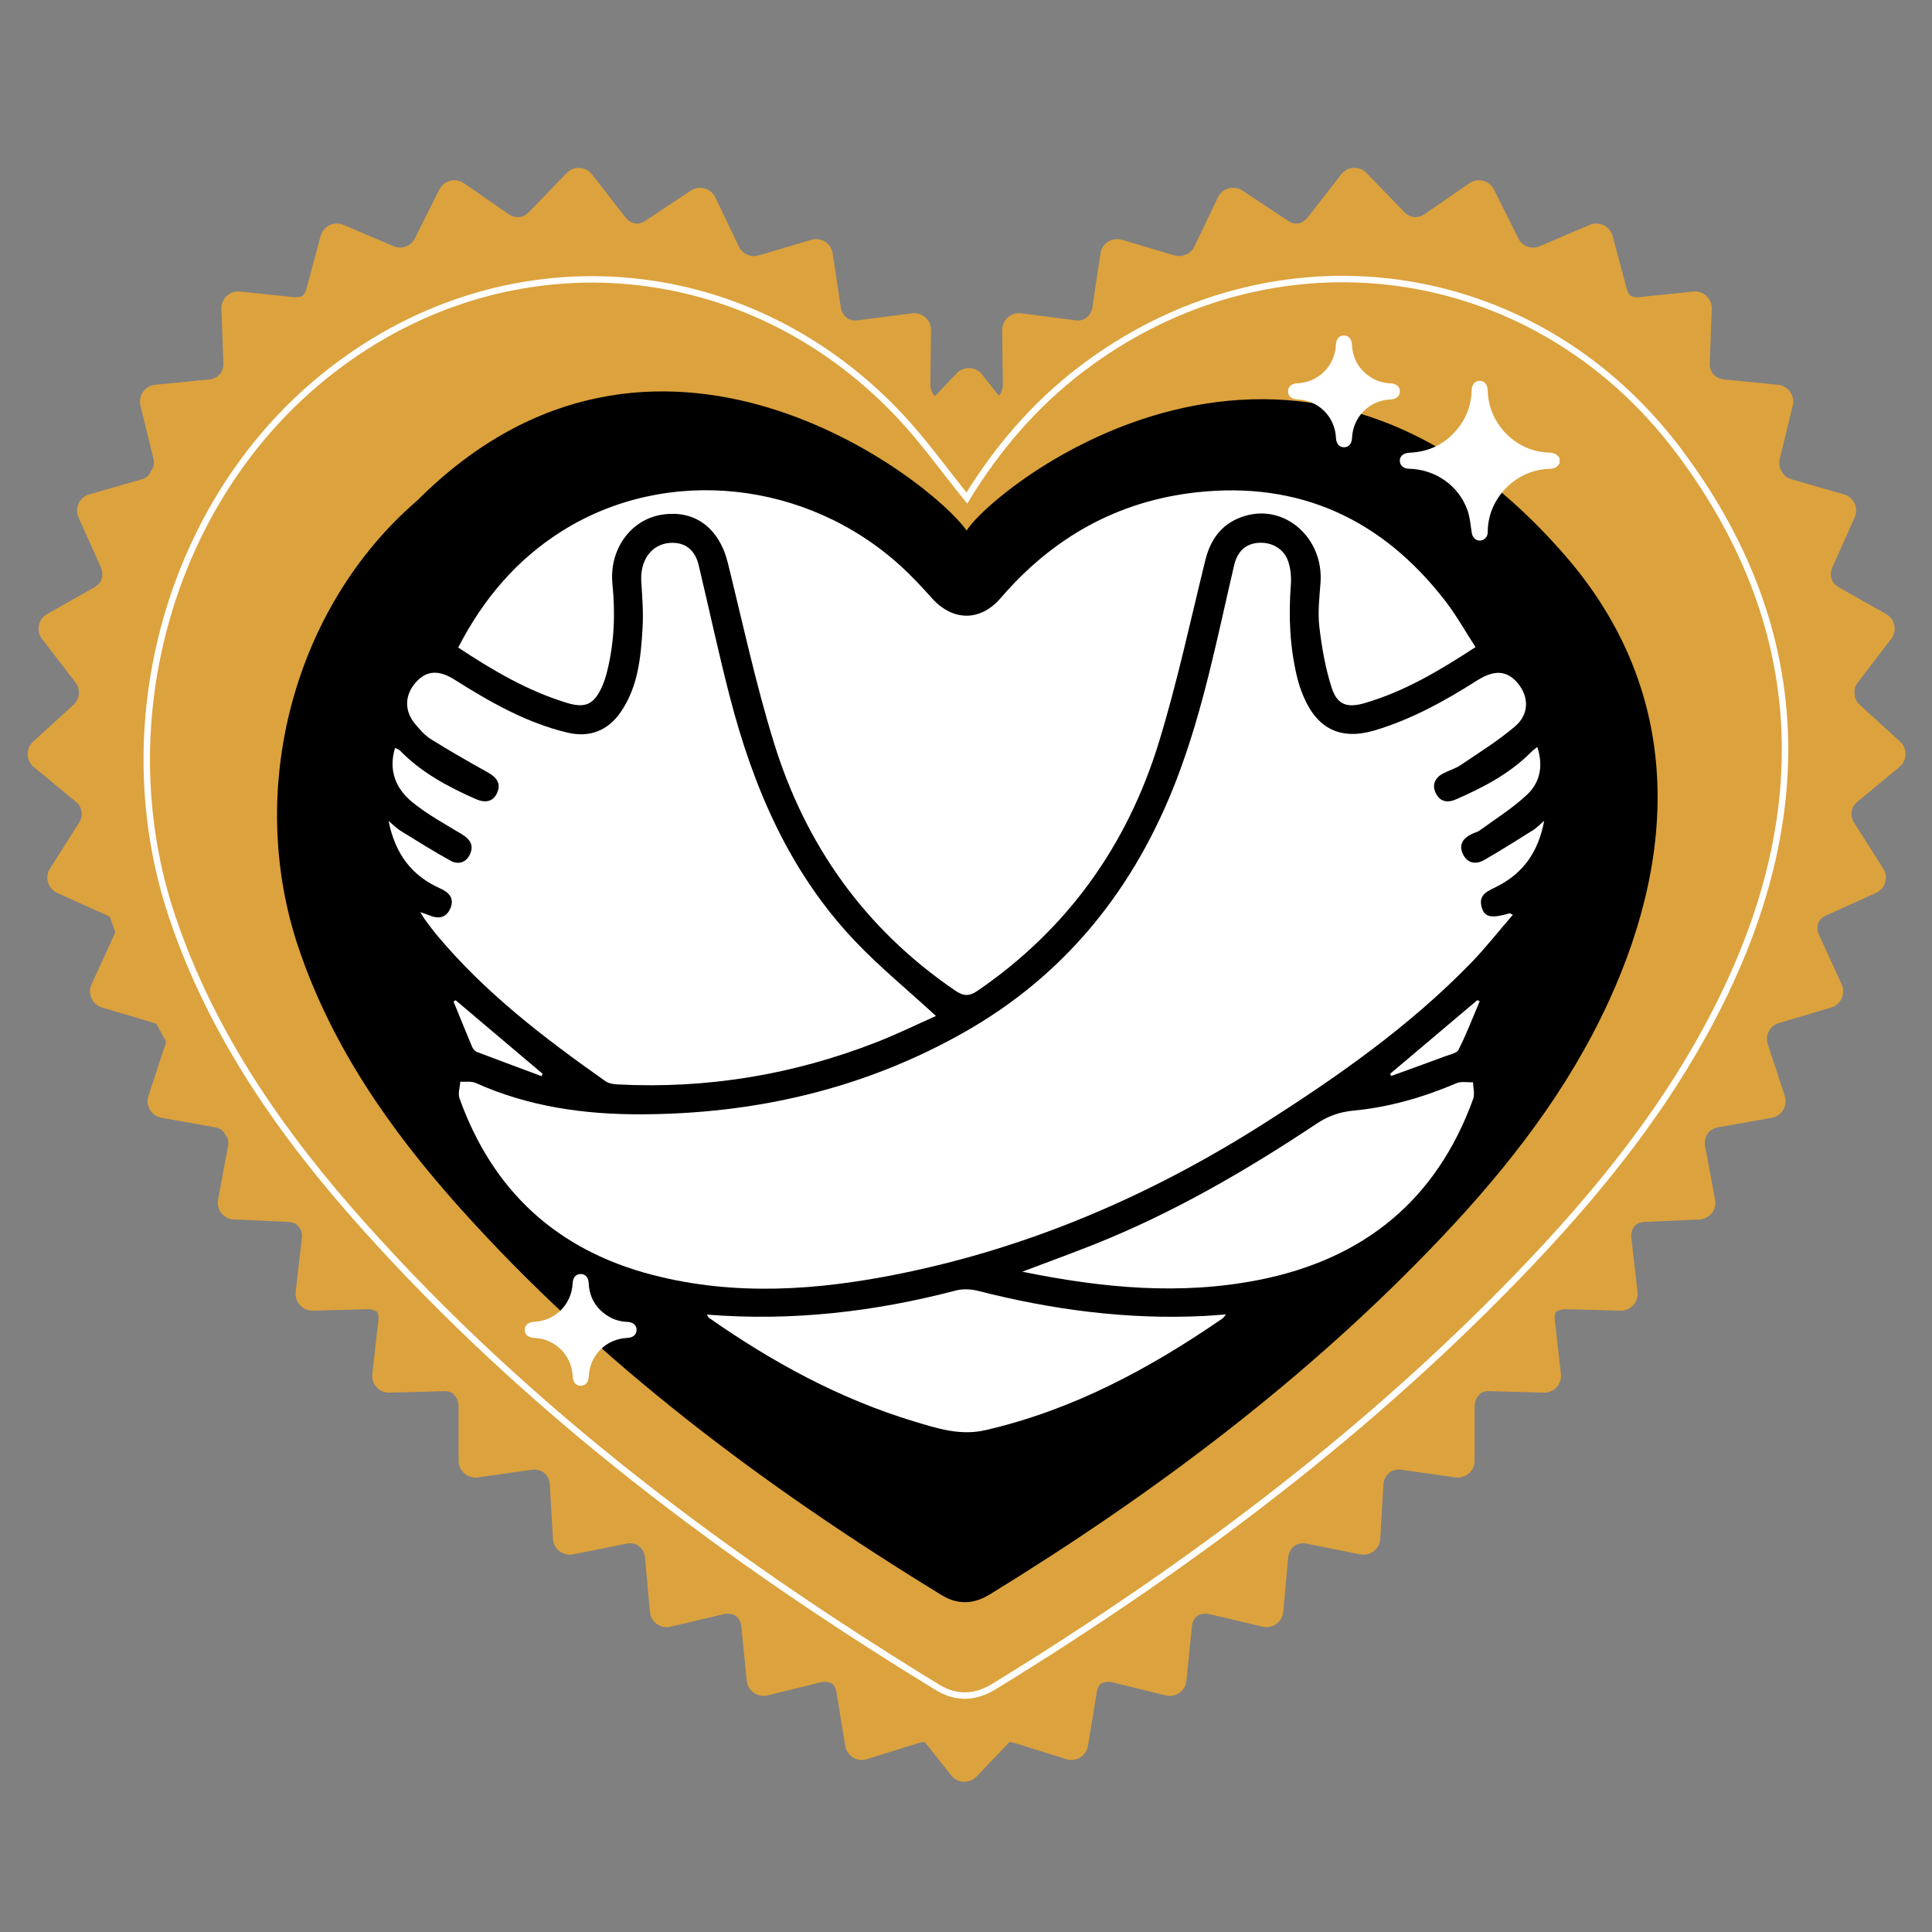 <?xml version="1.0" encoding="utf-8"?>
<!-- Generator: Adobe Illustrator 26.5.0, SVG Export Plug-In . SVG Version: 6.00 Build 0)  -->
<svg version="1.1" id="Layer_1" xmlns="http://www.w3.org/2000/svg" xmlns:xlink="http://www.w3.org/1999/xlink" x="0px" y="0px"
	 viewBox="0 0 300 300" style="enable-background:new 0 0 300 300;" xml:space="preserve">
<rect x="0" y="0" width="300" height="300" fill="#808080" stroke="none"/>
<style type="text/css">
	.st0{fill:#DCA23D;}
	.st1{fill:#FFFFFF;}
	.st2{fill:none;stroke:#FFFFFF;stroke-miterlimit:10;}
</style>
<g>
	<path class="st0" d="M150.14,71.19c5.13-8.35,11.38-15.65,19.13-21.57c32.09-24.5,75.83-18.9,100.31,13.63
		c20.83,27.66,23.1,57.75,8.68,89.11c-8.16,17.74-20.01,32.95-33.35,47.02c-26.61,28.07-57.28,51.06-90.15,71.24
		c-3.21,1.97-6.36,2.12-9.61,0.14c-35.42-21.68-68.48-46.34-96.3-77.45c-13.71-15.34-25.4-32.02-32.06-51.75
		c-10.67-31.62-0.97-68.08,23.71-89.31c29.53-25.4,71.37-23.36,98.2,4.94C142.77,61.46,146.21,66.34,150.14,71.19z"/>
</g>
<g>
	<path d="M150.1,82.39c3.99-6.5,50.76-44.67,92.92,3.86c17.67,20.34,17.97,44.93,6.75,69.32c-6.35,13.8-15.57,25.64-25.94,36.58
		c-20.7,21.84-44.56,39.72-70.13,55.43c-2.5,1.53-4.95,1.65-7.48,0.11c-27.56-16.87-53.28-36.05-74.92-60.25
		c-10.67-11.93-19.76-24.91-24.94-40.26c-8.3-24.6-0.76-52.96,18.45-69.48C101.7,40.8,144.68,74.59,150.1,82.39z"/>
</g>
<g>
	<path d="M231.33,164.27c2.54,2.13,2.86,4.8,1.68,7.99c-5.49,14.89-15.66,24.8-30.87,29.49c-0.92,0.28-1.8,0.86-2.57,1.46
		c-10.94,8.54-22.67,15.71-35.79,20.41c-3.1,1.11-6.32,1.94-9.5,2.8c-4.62,1.26-9.04,0.01-13.42-1.31
		c-14.66-4.44-27.58-12.12-39.66-21.36c-1.35-1.03-2.95-1.85-4.56-2.4c-15.02-5.11-24.83-15.33-29.89-30.25
		c-0.9-2.64-0.3-4.38,1.99-6.83c-1.92-5.93-3.8-11.73-5.7-17.53c-0.15-0.46-0.46-0.88-0.75-1.29c-2.55-3.68-4.58-7.55-5.05-12.13
		c-0.23-2.21-1.31-4.37-1.31-6.56c-0.01-3.71,0.15-7.5,0.96-11.1c0.68-3.02,1.83-5.93,2.35-9.06c0.48-2.9,2.57-5.04,5.39-6
		c1.48-0.51,2.16-1.43,2.81-2.67C73.73,86.05,82.87,77.2,95.98,73.6c19.95-5.48,36.89,0.34,51.04,15.06
		c0.26,0.27,0.5,0.56,0.74,0.84c1.84,2.08,2.78,2.07,4.65-0.06c8.72-9.95,19.58-16.04,32.75-17.46
		c19.74-2.13,34.66,5.94,45.42,22.29c0.38,0.57,0.77,1.15,1.04,1.77c1.04,2.38,2.53,4.06,5.07,5.22c3.31,1.52,4.63,4.7,4.7,8.36
		c0.02,0.82,0.19,1.72,0.56,2.43c1.25,2.39,1.85,4.87,1.61,7.57c-0.06,0.72,0.19,1.46,0.21,2.2c0.07,2.6,0.53,5.28,0.05,7.78
		c-1.1,5.81-2.43,11.61-6.35,16.38c-0.44,0.54-0.54,1.38-0.77,2.08C234.93,153.41,233.17,158.73,231.33,164.27z M238.71,115.99
		c-0.4,0.32-0.66,0.49-0.87,0.7c-3.35,3.41-7.48,5.57-11.8,7.45c-1.3,0.56-2.42,0.32-3.06-0.89c-0.68-1.3-0.24-2.44,1.09-3.14
		c0.88-0.46,1.88-0.73,2.7-1.29c2.88-1.95,5.85-3.79,8.48-6.03c2.21-1.89,2.16-4.62,0.42-6.7c-1.68-2.01-3.64-2.12-6.31-0.43
		c-5.02,3.18-10.2,6.06-15.93,7.76c-5.23,1.55-8.87-0.21-11.01-5.23c-0.41-0.97-0.76-1.98-1.01-3.01
		c-1.14-4.72-1.35-9.49-0.98-14.33c0.09-1.21-0.02-2.52-0.4-3.66c-0.68-2.02-2.62-3.08-4.74-2.89c-1.87,0.16-3.16,1.33-3.66,3.45
		c-2.61,11.17-4.78,22.45-8.91,33.21c-6.5,16.92-17.19,30.36-33.03,39.34c-15.55,8.81-32.45,12.69-50.25,12.73
		c-8.8,0.02-17.42-1.2-25.56-4.86c-0.7-0.31-1.61-0.14-2.42-0.2c-0.05,0.86-0.39,1.82-0.12,2.57c5.16,14.42,15.18,23.61,30.02,27.44
		c12.81,3.3,25.65,2.38,38.43-0.21c20.29-4.12,38.97-12.2,56.41-23.28c11.51-7.32,22.64-15.13,32.2-24.96
		c2.28-2.34,4.3-4.93,6.51-7.49c-0.39-0.18-0.46-0.24-0.51-0.22c-2.74,0.8-3.85,0.63-4.3-0.82c-0.69-2.21,1.08-2.68,2.53-3.44
		c3.91-2.05,6.24-5.27,7.14-10.11c-0.81,0.7-1.18,1.12-1.65,1.41c-2.53,1.58-5.05,3.18-7.64,4.67c-1.31,0.76-2.63,0.57-3.33-0.91
		c-0.7-1.49,0.05-2.5,1.43-3.14c0.4-0.18,0.85-0.28,1.19-0.54c2.5-1.83,5.17-3.48,7.4-5.6C239.11,121.5,239.69,118.94,238.71,115.99
		z M71.15,100.55c5.37,3.56,10.78,6.73,16.86,8.57c2.93,0.89,4.25,0.21,5.49-2.56c0.3-0.68,0.54-1.4,0.72-2.12
		c1.16-4.53,1.35-9.12,0.88-13.76c-0.54-5.35,2.8-10.02,7.68-10.78c5.11-0.8,8.9,2.06,10.25,7.53c2.3,9.32,4.32,18.73,7.15,27.9
		c4.92,15.94,14.17,28.92,28.07,38.42c1.3,0.89,2.18,1.02,3.57,0.06c13.94-9.56,23.23-22.58,28.14-38.6
		c2.85-9.29,4.87-18.83,7.21-28.27c0.85-3.44,2.77-5.85,6.19-6.86c6.22-1.84,12.18,3.49,11.69,10.35c-0.16,2.3-0.44,4.65-0.18,6.91
		c0.37,3.2,0.94,6.43,1.93,9.48c0.84,2.6,2.4,3.12,5.06,2.35c6.18-1.79,11.63-5.04,17.26-8.71c-1.61-2.47-3-4.98-4.74-7.22
		c-9.78-12.63-22.58-18.59-38.6-16.81c-12.28,1.36-22.34,7.06-30.39,16.41c-3.16,3.67-7.43,3.64-10.65,0.06
		c-1.55-1.71-3.12-3.42-4.82-4.98c-14.61-13.37-36.36-15.67-52.57-5.53C80.25,86.85,75.03,93.01,71.15,100.55z M65.27,141.64
		c0.35,0.58,0.49,0.86,0.68,1.11c0.6,0.8,1.18,1.61,1.82,2.38c7.51,9.02,16.73,16.06,26.25,22.77c0.51,0.36,1.27,0.47,1.93,0.5
		c13.86,0.71,27.25-1.53,40.16-6.56c3.21-1.25,6.32-2.78,9.23-4.07c-4.36-4.01-8.77-7.61-12.66-11.72
		c-10.1-10.66-15.69-23.74-19.33-37.75c-1.77-6.82-3.23-13.72-4.87-20.57c-0.57-2.39-2.17-3.57-4.44-3.42
		c-2.88,0.19-4.68,2.7-4.46,6.04c0.15,2.36,0.34,4.75,0.2,7.11c-0.26,4.56-0.68,9.13-3.36,13.07c-2,2.94-4.87,4.06-8.31,3.24
		c-6.41-1.53-12.03-4.76-17.54-8.23c-2.46-1.55-4.37-1.43-6.02,0.45c-1.73,1.97-1.79,4.44-0.07,6.46c0.72,0.85,1.49,1.75,2.42,2.33
		c2.9,1.8,5.87,3.51,8.85,5.17c1.34,0.74,2.09,1.73,1.44,3.18c-0.66,1.46-1.91,1.57-3.33,0.95c-4.31-1.9-8.42-4.11-11.75-7.52
		c-0.18-0.18-0.47-0.26-0.77-0.41c-1.06,3.49,0.13,6.31,2.61,8.36c2.37,1.96,5.15,3.45,7.8,5.06c1.18,0.72,1.82,1.62,1.3,2.92
		c-0.55,1.39-1.79,1.88-3.07,1.18c-2.67-1.46-5.25-3.09-7.84-4.69c-0.53-0.32-0.97-0.79-1.8-1.49c1.04,5.19,3.64,8.52,8,10.47
		c1.36,0.61,2.25,1.51,1.61,3.06c-0.62,1.48-1.82,1.75-3.26,1.13C66.35,142,66,141.9,65.27,141.64z M109.77,204.13
		c0.17,0.29,0.21,0.43,0.3,0.49c9.86,6.91,20.34,12.62,31.91,16.11c3.56,1.07,7.13,2.24,11,1.35c13.54-3.11,25.5-9.53,36.82-17.33
		c0.19-0.13,0.31-0.35,0.58-0.65c-1.29,0.09-2.4,0.2-3.51,0.25c-11.88,0.57-23.52-0.97-35.01-3.91c-1.09-0.28-2.36-0.33-3.44-0.05
		C135.77,203.7,122.96,205.19,109.77,204.13z M158.74,197.47c12.53,2.55,24.64,3.69,36.86,1.25c16.21-3.24,27.47-12.39,33.15-28.07
		c0.28-0.76,0-1.72-0.02-2.59c-0.86,0.03-1.83-0.18-2.57,0.14c-5.14,2.19-10.46,3.73-16.02,4.26c-2.12,0.2-3.92,0.85-5.69,2.02
		c-10.97,7.3-22.34,13.9-34.62,18.78C166.31,194.66,162.75,195.95,158.74,197.47z M70.74,155.31c-0.1,0.07-0.21,0.14-0.31,0.21
		c0.96,2.35,1.9,4.7,2.89,7.04c0.13,0.31,0.43,0.67,0.74,0.78c3.34,1.28,6.7,2.52,10.05,3.76c0.05-0.13,0.09-0.26,0.14-0.38
		C79.75,162.92,75.25,159.11,70.74,155.31z M215.87,166.73c0.04,0.12,0.08,0.23,0.13,0.35c2.79-1.01,5.59-2.01,8.37-3.05
		c0.75-0.28,1.84-0.47,2.12-1.04c1.22-2.45,2.21-5.01,3.28-7.53c-0.13-0.05-0.25-0.1-0.38-0.15
		C224.89,159.12,220.38,162.92,215.87,166.73z"/>
	<path class="st1" d="M238.71,115.99c0.98,2.94,0.4,5.51-1.53,7.35c-2.23,2.12-4.9,3.77-7.4,5.6c-0.34,0.25-0.8,0.35-1.19,0.54
		c-1.38,0.64-2.13,1.65-1.43,3.14c0.7,1.47,2.02,1.66,3.33,0.91c2.58-1.49,5.11-3.08,7.64-4.67c0.46-0.29,0.84-0.71,1.65-1.41
		c-0.9,4.84-3.23,8.05-7.14,10.11c-1.45,0.76-3.22,1.23-2.53,3.44c0.45,1.46,1.57,1.62,4.3,0.82c0.05-0.01,0.11,0.05,0.51,0.22
		c-2.21,2.55-4.23,5.14-6.51,7.49c-9.55,9.83-20.68,17.64-32.2,24.96c-17.43,11.08-36.12,19.16-56.41,23.28
		c-12.78,2.6-25.62,3.52-38.43,0.21c-14.84-3.83-24.86-13.01-30.02-27.44c-0.27-0.75,0.07-1.71,0.12-2.57
		c0.81,0.05,1.72-0.12,2.42,0.2c8.14,3.66,16.76,4.88,25.56,4.86c17.79-0.04,34.7-3.93,50.25-12.73
		c15.84-8.97,26.54-22.41,33.03-39.34c4.13-10.77,6.3-22.05,8.91-33.21c0.5-2.12,1.79-3.29,3.66-3.45c2.12-0.19,4.06,0.87,4.74,2.89
		c0.38,1.14,0.49,2.45,0.4,3.66c-0.37,4.83-0.16,9.61,0.98,14.33c0.25,1.03,0.59,2.04,1.01,3.01c2.14,5.02,5.78,6.78,11.01,5.23
		c5.73-1.7,10.91-4.58,15.93-7.76c2.67-1.69,4.62-1.58,6.31,0.43c1.74,2.08,1.8,4.82-0.42,6.7c-2.63,2.24-5.61,4.09-8.48,6.03
		c-0.82,0.55-1.82,0.82-2.7,1.29c-1.32,0.69-1.77,1.84-1.09,3.14c0.64,1.22,1.76,1.46,3.06,0.89c4.32-1.88,8.45-4.04,11.8-7.45
		C238.05,116.48,238.31,116.32,238.71,115.99z"/>
	<path class="st1" d="M71.15,100.55c3.88-7.54,9.1-13.7,16.2-18.14c16.2-10.13,37.95-7.83,52.57,5.53c1.7,1.56,3.28,3.26,4.82,4.98
		c3.22,3.57,7.49,3.61,10.65-0.06c8.04-9.35,18.1-15.05,30.39-16.41c16.01-1.77,28.82,4.18,38.6,16.81
		c1.74,2.24,3.13,4.75,4.74,7.22c-5.62,3.67-11.08,6.92-17.26,8.71c-2.66,0.77-4.22,0.25-5.06-2.35c-0.99-3.05-1.55-6.28-1.93-9.48
		c-0.27-2.27,0.01-4.61,0.18-6.91c0.49-6.86-5.47-12.19-11.69-10.35c-3.43,1.01-5.34,3.42-6.19,6.86
		c-2.33,9.44-4.36,18.98-7.21,28.27c-4.91,16.02-14.2,29.04-28.14,38.6c-1.39,0.96-2.27,0.83-3.57-0.06
		c-13.9-9.5-23.15-22.48-28.07-38.42c-2.83-9.16-4.85-18.58-7.15-27.9c-1.35-5.47-5.13-8.33-10.25-7.53
		c-4.88,0.77-8.22,5.43-7.68,10.78c0.47,4.64,0.28,9.23-0.88,13.76c-0.18,0.72-0.42,1.44-0.72,2.12c-1.24,2.78-2.56,3.45-5.49,2.56
		C81.93,107.28,76.52,104.1,71.15,100.55z"/>
	<path class="st1" d="M65.27,141.64c0.73,0.26,1.08,0.36,1.42,0.5c1.44,0.62,2.64,0.35,3.26-1.13c0.64-1.55-0.25-2.45-1.61-3.06
		c-4.36-1.95-6.96-5.28-8-10.47c0.83,0.69,1.27,1.16,1.8,1.49c2.59,1.59,5.17,3.23,7.84,4.69c1.28,0.7,2.52,0.21,3.07-1.18
		c0.52-1.3-0.13-2.21-1.3-2.92c-2.65-1.61-5.42-3.1-7.8-5.06c-2.47-2.05-3.67-4.86-2.61-8.36c0.29,0.15,0.59,0.22,0.77,0.41
		c3.34,3.42,7.44,5.62,11.75,7.52c1.41,0.62,2.67,0.51,3.33-0.95c0.66-1.45-0.09-2.43-1.44-3.18c-2.99-1.66-5.95-3.36-8.85-5.17
		c-0.93-0.58-1.7-1.48-2.42-2.33c-1.72-2.03-1.67-4.49,0.07-6.46c1.65-1.88,3.56-2,6.02-0.45c5.5,3.47,11.13,6.7,17.54,8.23
		c3.44,0.82,6.31-0.3,8.31-3.24c2.68-3.94,3.1-8.51,3.36-13.07c0.14-2.36-0.05-4.74-0.2-7.11c-0.22-3.34,1.59-5.85,4.46-6.04
		c2.27-0.15,3.87,1.03,4.44,3.42c1.64,6.85,3.1,13.75,4.87,20.57c3.63,14,9.23,27.09,19.33,37.75c3.89,4.11,8.3,7.71,12.66,11.72
		c-2.92,1.29-6.02,2.82-9.23,4.07c-12.91,5.04-26.3,7.27-40.16,6.56c-0.65-0.03-1.42-0.14-1.93-0.5
		c-9.51-6.7-18.74-13.75-26.25-22.77c-0.64-0.77-1.22-1.58-1.82-2.38C65.77,142.5,65.62,142.22,65.27,141.64z"/>
	<path class="st1" d="M109.77,204.13c13.18,1.06,26-0.43,38.65-3.74c1.07-0.28,2.35-0.22,3.44,0.05
		c11.49,2.94,23.13,4.49,35.01,3.91c1.11-0.05,2.21-0.16,3.51-0.25c-0.26,0.3-0.39,0.52-0.58,0.65
		c-11.32,7.8-23.28,14.22-36.82,17.33c-3.87,0.89-7.44-0.27-11-1.35c-11.57-3.49-22.05-9.21-31.91-16.11
		C109.98,204.56,109.95,204.42,109.77,204.13z"/>
	<path class="st1" d="M158.74,197.47c4.01-1.52,7.57-2.81,11.09-4.21c12.28-4.88,23.65-11.48,34.62-18.78
		c1.77-1.18,3.56-1.82,5.69-2.02c5.56-0.53,10.88-2.07,16.02-4.26c0.74-0.32,1.71-0.11,2.57-0.14c0.02,0.87,0.3,1.83,0.02,2.59
		c-5.68,15.68-16.94,24.83-33.15,28.07C183.38,201.16,171.27,200.02,158.74,197.47z"/>
	<path class="st1" d="M70.74,155.31c4.5,3.81,9.01,7.61,13.51,11.42c-0.05,0.13-0.09,0.26-0.14,0.38
		c-3.35-1.25-6.71-2.48-10.05-3.76c-0.31-0.12-0.6-0.47-0.74-0.78c-0.99-2.34-1.93-4.69-2.89-7.04
		C70.54,155.45,70.64,155.38,70.74,155.31z"/>
	<path class="st1" d="M215.87,166.73c4.51-3.81,9.02-7.61,13.52-11.42c0.13,0.05,0.25,0.1,0.38,0.15c-1.07,2.52-2.05,5.09-3.28,7.53
		c-0.28,0.56-1.37,0.76-2.12,1.04c-2.78,1.04-5.58,2.04-8.37,3.05C215.95,166.96,215.91,166.85,215.87,166.73z"/>
</g>
<path class="st1" d="M242.18,71.92c-0.35,0.65-0.89,0.87-1.62,0.89c-5.09,0.12-9.39,4.42-9.54,9.5c0,0.14,0,0.29-0.01,0.43
	c-0.06,0.71-0.58,1.21-1.25,1.2c-0.67-0.01-1.12-0.52-1.23-1.23c-0.19-1.2-0.28-2.44-0.69-3.56c-1.37-3.77-4.97-6.26-9-6.36
	c-0.84-0.02-1.35-0.39-1.46-1.06c-0.13-0.81,0.48-1.39,1.45-1.43c3.24-0.13,5.84-1.49,7.78-4.08c1.23-1.65,1.85-3.53,1.91-5.6
	c0.03-0.92,0.48-1.47,1.23-1.48c0.77-0.01,1.23,0.55,1.26,1.51c0.13,5.19,4.39,9.51,9.54,9.63c0.74,0.02,1.27,0.24,1.62,0.89
	C242.18,71.43,242.18,71.68,242.18,71.92z"/>
<path class="st1" d="M208.7,52.1c0.73,0.01,1.19,0.54,1.23,1.42c0.12,2.25,1.14,3.97,3.06,5.15c0.9,0.55,1.89,0.82,2.94,0.86
	c0.91,0.04,1.46,0.53,1.44,1.27c-0.02,0.72-0.55,1.18-1.43,1.22c-3.32,0.15-5.85,2.69-6,6.01c-0.04,0.87-0.5,1.41-1.23,1.42
	c-0.75,0.01-1.22-0.54-1.26-1.45c-0.15-3.28-2.7-5.84-5.97-5.98c-0.93-0.04-1.47-0.5-1.47-1.25c0-0.75,0.54-1.21,1.46-1.25
	c3.27-0.15,5.82-2.71,5.97-5.98C207.48,52.63,207.95,52.09,208.7,52.1z"/>
<path class="st1" d="M90.18,197.83c0.73,0.01,1.19,0.54,1.23,1.42c0.12,2.25,1.14,3.97,3.06,5.15c0.9,0.55,1.89,0.82,2.94,0.86
	c0.91,0.04,1.46,0.53,1.44,1.27c-0.02,0.72-0.55,1.18-1.43,1.22c-3.32,0.15-5.85,2.69-6,6.01c-0.04,0.87-0.5,1.41-1.23,1.42
	c-0.75,0.01-1.22-0.54-1.26-1.45c-0.15-3.28-2.7-5.84-5.97-5.98c-0.93-0.04-1.47-0.5-1.47-1.25c0-0.75,0.54-1.21,1.46-1.25
	c3.27-0.15,5.82-2.71,5.97-5.98C88.96,198.37,89.43,197.82,90.18,197.83z"/>
<g>
	<g>
		<path class="st0" d="M154,268.17l1.49,2.63c0.59-0.3,1.29-0.39,1.98-0.17l8.11,2.53c1.53,0.48,3.11-0.5,3.36-2.07l1.38-8.39
			c0.13-0.73,0.55-1.33,1.12-1.72l-1.15-2.04L154,268.17z"/>
		<polyline class="st0" points="171.44,260.98 170.29,258.94 154,268.17 155.49,270.79 		"/>
	</g>
	<g>
		<path class="st0" d="M169.14,259l1.65,2.53c0.57-0.34,1.27-0.47,1.96-0.3l8.25,2.03c1.55,0.38,3.08-0.69,3.23-2.27l0.85-8.46
			c0.08-0.73,0.46-1.36,1.01-1.79l-1.28-1.96L169.14,259z"/>
		<polyline class="st0" points="186.09,250.74 184.82,248.79 169.14,259 170.79,261.53 		"/>
	</g>
	<g>
		<path class="st0" d="M184.15,248.45l1.67,2.51c0.57-0.35,1.26-0.48,1.96-0.32l8.27,1.95c1.56,0.37,3.07-0.72,3.21-2.3l0.77-8.46
			c0.07-0.73,0.45-1.37,0.99-1.8l-1.3-1.95L184.15,248.45z"/>
		<polyline class="st0" points="201.03,240.03 199.73,238.08 184.15,248.45 185.83,250.96 		"/>
	</g>
	<g>
		<path class="st0" d="M199.17,237.62l1.75,2.45c0.55-0.36,1.25-0.52,1.95-0.38l8.33,1.67c1.57,0.31,3.04-0.83,3.13-2.41l0.49-8.48
			c0.05-0.74,0.41-1.38,0.93-1.83l-1.36-1.9L199.17,237.62z"/>
		<polyline class="st0" points="215.76,228.65 214.4,226.74 199.17,237.62 200.93,240.08 		"/>
	</g>
	<g>
		<path class="st0" d="M213.76,226.36l1.89,2.35c0.53-0.4,1.21-0.59,1.92-0.49l8.42,1.19c1.58,0.22,2.99-1,2.99-2.58l0-8.5
			c0.01-0.74,0.33-1.4,0.83-1.88l-1.47-1.82L213.76,226.36z"/>
		<polyline class="st0" points="229.81,216.45 228.34,214.63 213.76,226.36 215.65,228.71 		"/>
	</g>
	<g>
		<path class="st0" d="M227.21,214.6l2.15,2.12c0.49-0.45,1.14-0.72,1.85-0.7l8.5,0.23c1.6,0.04,2.86-1.33,2.67-2.91l-0.96-8.44
			c-0.08-0.73,0.17-1.43,0.61-1.96l-1.66-1.64L227.21,214.6z"/>
		<polyline class="st0" points="242.03,202.94 240.37,201.3 227.21,214.6 229.35,216.73 		"/>
	</g>
	<g>
		<path class="st0" d="M239.1,201.87l2.15,2.12c0.49-0.45,1.14-0.72,1.85-0.7l8.5,0.23c1.6,0.04,2.86-1.33,2.67-2.91l-0.96-8.44
			c-0.08-0.73,0.17-1.43,0.61-1.96l-1.66-1.64L239.1,201.87z"/>
		<polyline class="st0" points="253.92,190.21 252.26,188.56 239.1,201.87 241.24,203.99 		"/>
	</g>
	<g>
		<path class="st0" d="M251.28,188.62l2.29,1.96c0.45-0.49,1.09-0.8,1.8-0.84l8.49-0.38c1.6-0.07,2.76-1.53,2.46-3.09l-1.56-8.35
			c-0.13-0.73,0.06-1.44,0.47-2l-1.78-1.52L251.28,188.62z"/>
		<polyline class="st0" points="265.23,175.93 263.46,174.41 251.28,188.62 253.58,190.59 		"/>
	</g>
	<g>
		<path class="st0" d="M262.54,174.49l2.53,1.64c0.38-0.54,0.97-0.94,1.67-1.07l8.37-1.49c1.57-0.28,2.53-1.88,2.03-3.39l-2.65-8.07
			c-0.22-0.7-0.13-1.43,0.2-2.04l-1.96-1.27L262.54,174.49z"/>
		<polyline class="st0" points="274.69,160.07 272.73,158.8 262.54,174.49 265.07,176.13 		"/>
	</g>
	<g>
		<path class="st0" d="M271.95,158.77l2.7,1.35c0.32-0.58,0.86-1.04,1.54-1.25l8.15-2.42c1.53-0.46,2.3-2.15,1.64-3.59l-3.54-7.73
			c-0.3-0.67-0.29-1.41-0.03-2.05l-2.09-1.05L271.95,158.77z"/>
		<polyline class="st0" points="282.41,143.08 280.31,142.03 271.95,158.77 274.65,160.12 		"/>
	</g>
	<g>
		<path class="st0" d="M279.32,142.63l2.86,0.97c0.24-0.62,0.71-1.15,1.36-1.44l7.75-3.5c1.46-0.66,1.99-2.44,1.14-3.78l-4.55-7.18
			c-0.39-0.63-0.48-1.36-0.31-2.03l-2.21-0.75L279.32,142.63z"/>
		<polyline class="st0" points="287.57,125.67 285.36,124.91 279.32,142.63 282.18,143.6 		"/>
	</g>
	<g>
		<path class="st0" d="M284.45,126.09l3.01,0.18c0.07-0.66,0.38-1.3,0.93-1.75l6.55-5.42c1.23-1.02,1.28-2.88,0.1-3.95l-6.28-5.72
			c-0.54-0.5-0.82-1.19-0.83-1.88l-2.33-0.14L284.45,126.09z"/>
		<polyline class="st0" points="287.93,107.56 285.59,107.41 284.45,126.09 287.46,126.28 		"/>
	</g>
	<g>
		<path class="st0" d="M284.98,108.36l2.98-0.49c-0.08-0.66,0.08-1.35,0.52-1.91l5.18-6.74c0.97-1.27,0.6-3.09-0.78-3.87l-7.4-4.18
			c-0.64-0.37-1.06-0.97-1.23-1.64l-2.31,0.38L284.98,108.36z"/>
		<polyline class="st0" points="284.25,89.51 281.94,89.89 284.98,108.36 287.95,107.87 		"/>
	</g>
	<g>
		<path class="st0" d="M281.68,91.26l2.78-1.17c-0.23-0.62-0.23-1.33,0.06-1.98l3.47-7.76c0.65-1.46-0.13-3.15-1.66-3.58l-8.17-2.35
			c-0.71-0.21-1.26-0.7-1.58-1.31l-2.16,0.91L281.68,91.26z"/>
		<polyline class="st0" points="276.59,73.1 274.43,74.01 281.68,91.26 284.46,90.09 		"/>
	</g>
	<g>
		<path class="st0" d="M274.13,74.85l2.53-1.65c-0.34-0.57-0.47-1.27-0.3-1.96l2.02-8.26c0.38-1.55-0.7-3.07-2.28-3.23l-8.46-0.84
			c-0.73-0.08-1.36-0.46-1.79-1.01l-1.96,1.28L274.13,74.85z"/>
		<polyline class="st0" points="265.86,57.9 263.9,59.18 274.13,74.85 276.66,73.2 		"/>
	</g>
	<g>
		<path class="st0" d="M264.04,60.44l2.14-2.12c-0.45-0.49-0.71-1.15-0.69-1.86l0.31-8.49c0.06-1.6-1.3-2.87-2.88-2.7l-8.45,0.88
			c-0.73,0.07-1.43-0.18-1.95-0.63l-1.66,1.65L264.04,60.44z"/>
		<polyline class="st0" points="252.53,45.51 250.86,47.15 264.04,60.44 266.18,58.32 		"/>
	</g>
	<g>
		<path class="st0" d="M252.39,49.11l1.42-2.66c-0.57-0.34-1.02-0.89-1.2-1.58l-2.2-8.21c-0.41-1.54-2.09-2.36-3.55-1.74l-7.82,3.33
			c-0.68,0.28-1.42,0.25-2.05-0.03l-1.1,2.06L252.39,49.11z"/>
		<polyline class="st0" points="236.98,38.23 235.88,40.29 252.39,49.11 253.81,46.45 		"/>
	</g>
	<g>
		<path class="st0" d="M236.42,41.23l0.86-2.89c-0.63-0.21-1.18-0.66-1.5-1.3l-3.8-7.6c-0.71-1.43-2.52-1.89-3.82-0.99l-6.99,4.83
			c-0.61,0.41-1.34,0.53-2.02,0.39l-0.67,2.24L236.42,41.23z"/>
		<polyline class="st0" points="219.15,33.66 218.48,35.9 236.42,41.23 237.28,38.34 		"/>
	</g>
	<g>
		<path class="st0" d="M219.98,36.79l-0.05-3.02c-0.66-0.02-1.32-0.28-1.82-0.79l-5.91-6.11c-1.11-1.15-2.97-1.05-3.94,0.21
			l-5.22,6.71c-0.46,0.58-1.12,0.91-1.81,0.97l0.04,2.34L219.98,36.79z"/>
		<polyline class="st0" points="201.23,34.76 201.27,37.1 219.98,36.79 219.93,33.77 		"/>
	</g>
	<g>
		<path class="st0" d="M202.65,37.63l-0.69-2.94c-0.65,0.13-1.35,0.01-1.95-0.39l-7.08-4.7c-1.33-0.88-3.13-0.39-3.81,1.04
			l-3.67,7.67c-0.33,0.66-0.9,1.13-1.56,1.34l0.54,2.28L202.65,37.63z"/>
		<polyline class="st0" points="183.9,39.65 184.43,41.93 202.65,37.63 201.95,34.69 		"/>
	</g>
	<g>
		<path class="st0" d="M185.86,42.06l-1.52-2.6c-0.59,0.31-1.29,0.4-1.97,0.2l-8.15-2.42c-1.53-0.46-3.11,0.54-3.34,2.11l-1.26,8.4
			c-0.12,0.73-0.53,1.34-1.1,1.73l1.18,2.02L185.86,42.06z"/>
		<polyline class="st0" points="168.53,49.49 169.71,51.51 185.86,42.06 184.34,39.46 		"/>
	</g>
	<g>
		<path class="st0" d="M170.85,51.56l-1.92-2.33c-0.53,0.4-1.21,0.61-1.92,0.51l-8.43-1.09c-1.58-0.21-2.98,1.03-2.96,2.62l0.1,8.5
			c0,0.74-0.31,1.41-0.81,1.89l1.49,1.8L170.85,51.56z"/>
		<polyline class="st0" points="154.92,61.66 156.41,63.46 170.85,51.56 168.93,49.23 		"/>
	</g>
</g>
<g>
	<g>
		<path class="st0" d="M146.19,268.17l-1.49,2.63c-0.59-0.3-1.29-0.39-1.98-0.17l-8.11,2.53c-1.53,0.48-3.11-0.5-3.36-2.07
			l-1.38-8.39c-0.13-0.73-0.55-1.33-1.12-1.72l1.15-2.04L146.19,268.17z"/>
		<polyline class="st0" points="128.75,260.98 129.9,258.94 146.19,268.17 144.7,270.79 		"/>
	</g>
	<g>
		<path class="st0" d="M159.35,265.86l-0.02,3.02c-0.66,0.02-1.32,0.29-1.81,0.81l-5.86,6.16c-1.1,1.16-2.96,1.08-3.95-0.17
			l-5.28-6.66c-0.46-0.57-1.13-0.9-1.82-0.96l0.02-2.34L159.35,265.86z"/>
		<polyline class="st0" points="140.62,268.07 140.64,265.73 159.35,265.86 159.33,268.88 		"/>
	</g>
	<g>
		<path class="st0" d="M149.98,71.57l-9.11-6.62c0.66-0.02,1.32-0.29,1.81-0.81l5.86-6.16c1.1-1.16,2.96-1.08,3.95,0.17l5.28,6.66
			c0.46,0.57,1.13,0.9,1.82,0.96l-9.29,5.81H149.98z"/>
	</g>
	<g>
		<path class="st0" d="M131.05,259l-1.65,2.53c-0.57-0.34-1.27-0.47-1.96-0.3l-8.25,2.03c-1.55,0.38-3.08-0.69-3.23-2.27l-0.85-8.46
			c-0.08-0.73-0.46-1.36-1.01-1.79l1.28-1.96L131.05,259z"/>
		<polyline class="st0" points="114.09,250.74 115.37,248.79 131.05,259 129.4,261.53 		"/>
	</g>
	<g>
		<path class="st0" d="M116.03,248.45l-1.67,2.51c-0.57-0.35-1.26-0.48-1.96-0.32l-8.27,1.95c-1.56,0.37-3.07-0.72-3.21-2.3
			l-0.77-8.46c-0.07-0.73-0.45-1.37-0.99-1.8l1.3-1.95L116.03,248.45z"/>
		<polyline class="st0" points="99.16,240.03 100.45,238.08 116.03,248.45 114.36,250.96 		"/>
	</g>
	<g>
		<path class="st0" d="M101.02,237.62l-1.75,2.45c-0.55-0.36-1.25-0.52-1.95-0.38l-8.33,1.67c-1.57,0.31-3.04-0.83-3.13-2.41
			l-0.49-8.48c-0.05-0.74-0.41-1.38-0.93-1.83l1.36-1.9L101.02,237.62z"/>
		<polyline class="st0" points="84.43,228.65 85.79,226.74 101.02,237.62 99.26,240.08 		"/>
	</g>
	<g>
		<path class="st0" d="M86.43,226.36l-1.89,2.35c-0.53-0.4-1.21-0.59-1.92-0.49l-8.42,1.19c-1.58,0.22-2.99-1-2.99-2.58l0-8.5
			c-0.01-0.74-0.33-1.4-0.83-1.88l1.47-1.82L86.43,226.36z"/>
		<polyline class="st0" points="70.38,216.45 71.85,214.63 86.43,226.36 84.54,228.71 		"/>
	</g>
	<g>
		<path class="st0" d="M72.98,214.6l-2.15,2.12c-0.49-0.45-1.14-0.72-1.85-0.7l-8.5,0.23c-1.6,0.04-2.86-1.33-2.67-2.91l0.96-8.44
			c0.08-0.73-0.17-1.43-0.61-1.96l1.66-1.64L72.98,214.6z"/>
		<polyline class="st0" points="58.16,202.94 59.82,201.3 72.98,214.6 70.84,216.73 		"/>
	</g>
	<g>
		<path class="st0" d="M61.09,201.87l-2.15,2.12c-0.49-0.45-1.14-0.72-1.85-0.7l-8.5,0.23c-1.6,0.04-2.86-1.33-2.67-2.91l0.96-8.44
			c0.08-0.73-0.17-1.43-0.61-1.96l1.66-1.64L61.09,201.87z"/>
		<polyline class="st0" points="46.27,190.21 47.93,188.56 61.09,201.87 58.94,203.99 		"/>
	</g>
	<g>
		<path class="st0" d="M48.9,188.62l-2.29,1.96c-0.45-0.49-1.09-0.8-1.8-0.84l-8.49-0.38c-1.6-0.07-2.76-1.53-2.46-3.09l1.56-8.35
			c0.13-0.73-0.06-1.44-0.47-2l1.78-1.52L48.9,188.62z"/>
		<polyline class="st0" points="34.96,175.93 36.73,174.41 48.9,188.62 46.61,190.59 		"/>
	</g>
	<g>
		<path class="st0" d="M37.65,174.49l-2.53,1.64c-0.38-0.54-0.97-0.94-1.67-1.07l-8.37-1.49c-1.57-0.28-2.53-1.88-2.03-3.39
			l2.65-8.07c0.22-0.7,0.13-1.43-0.2-2.04l1.96-1.27L37.65,174.49z"/>
		<polyline class="st0" points="25.5,160.07 27.46,158.8 37.65,174.49 35.12,176.13 		"/>
	</g>
	<g>
		<path class="st0" d="M28.24,158.77l-2.7,1.35c-0.32-0.58-0.86-1.04-1.54-1.25l-8.15-2.42c-1.53-0.46-2.3-2.15-1.64-3.59l3.54-7.73
			c0.3-0.67,0.29-1.41,0.03-2.05l2.09-1.05L28.24,158.77z"/>
		<polyline class="st0" points="17.78,143.08 19.87,142.03 28.24,158.77 25.54,160.12 		"/>
	</g>
	<g>
		<path class="st0" d="M20.87,142.63l-2.86,0.97c-0.24-0.62-0.71-1.15-1.36-1.44l-7.75-3.5c-1.46-0.66-1.99-2.44-1.14-3.78
			l4.55-7.18c0.39-0.63,0.48-1.36,0.31-2.03l2.21-0.75L20.87,142.63z"/>
		<polyline class="st0" points="12.62,125.67 14.83,124.91 20.87,142.63 18.01,143.6 		"/>
	</g>
	<g>
		<path class="st0" d="M15.74,126.09l-3.01,0.18c-0.07-0.66-0.38-1.3-0.93-1.75l-6.55-5.42c-1.23-1.02-1.28-2.88-0.1-3.95l6.28-5.72
			c0.54-0.5,0.82-1.19,0.83-1.88l2.33-0.14L15.74,126.09z"/>
		<polyline class="st0" points="12.26,107.56 14.59,107.41 15.74,126.09 12.73,126.28 		"/>
	</g>
	<g>
		<path class="st0" d="M15.21,108.36l-2.98-0.49c0.08-0.66-0.08-1.35-0.52-1.91l-5.18-6.74c-0.97-1.27-0.6-3.09,0.78-3.87l7.4-4.18
			c0.64-0.37,1.06-0.97,1.23-1.64l2.31,0.38L15.21,108.36z"/>
		<polyline class="st0" points="15.94,89.51 18.25,89.89 15.21,108.36 12.23,107.87 		"/>
	</g>
	<g>
		<path class="st0" d="M18.51,91.26l-2.78-1.17c0.23-0.62,0.23-1.33-0.06-1.98l-3.47-7.76c-0.65-1.46,0.13-3.15,1.66-3.58l8.17-2.35
			c0.71-0.21,1.26-0.7,1.58-1.31l2.16,0.91L18.51,91.26z"/>
		<polyline class="st0" points="23.6,73.1 25.76,74.01 18.51,91.26 15.73,90.09 		"/>
	</g>
	<g>
		<path class="st0" d="M26.06,74.85l-2.53-1.65c0.34-0.57,0.47-1.27,0.3-1.96l-2.02-8.26c-0.38-1.55,0.7-3.07,2.28-3.23l8.46-0.84
			c0.73-0.08,1.36-0.46,1.79-1.01l1.96,1.28L26.06,74.85z"/>
		<polyline class="st0" points="34.33,57.9 36.29,59.18 26.06,74.85 23.53,73.2 		"/>
	</g>
	<g>
		<path class="st0" d="M36.15,60.44L34,58.32c0.45-0.49,0.71-1.15,0.69-1.86l-0.31-8.49c-0.06-1.6,1.3-2.87,2.88-2.7l8.45,0.88
			c0.73,0.07,1.43-0.18,1.95-0.63l1.66,1.65L36.15,60.44z"/>
		<polyline class="st0" points="47.66,45.51 49.32,47.15 36.15,60.44 34,58.32 		"/>
	</g>
	<g>
		<path class="st0" d="M47.8,49.11l-1.42-2.66c0.57-0.34,1.02-0.89,1.2-1.58l2.2-8.21c0.41-1.54,2.09-2.36,3.55-1.74l7.82,3.33
			c0.68,0.28,1.42,0.25,2.05-0.03l1.1,2.06L47.8,49.11z"/>
		<polyline class="st0" points="63.2,38.23 64.31,40.29 47.8,49.11 46.38,46.45 		"/>
	</g>
	<g>
		<path class="st0" d="M63.77,41.23l-0.86-2.89c0.63-0.21,1.18-0.66,1.5-1.3l3.8-7.6c0.71-1.43,2.52-1.89,3.82-0.99l6.99,4.83
			c0.61,0.41,1.34,0.53,2.02,0.39l0.67,2.24L63.77,41.23z"/>
		<polyline class="st0" points="81.04,33.66 81.71,35.9 63.77,41.23 62.91,38.34 		"/>
	</g>
	<g>
		<path class="st0" d="M80.21,36.79l0.05-3.02c0.66-0.02,1.32-0.28,1.82-0.79l5.91-6.11c1.11-1.15,2.97-1.05,3.94,0.21l5.22,6.71
			c0.46,0.58,1.12,0.91,1.81,0.97l-0.04,2.34L80.21,36.79z"/>
		<polyline class="st0" points="98.96,34.76 98.92,37.1 80.21,36.79 80.26,33.77 		"/>
	</g>
	<g>
		<path class="st0" d="M97.54,37.63l0.69-2.94c0.65,0.13,1.35,0.01,1.95-0.39l7.08-4.7c1.33-0.88,3.13-0.39,3.81,1.04l3.67,7.67
			c0.33,0.66,0.9,1.13,1.56,1.34l-0.54,2.28L97.54,37.63z"/>
		<polyline class="st0" points="116.29,39.65 115.75,41.93 97.54,37.63 98.23,34.69 		"/>
	</g>
	<g>
		<path class="st0" d="M114.32,42.06l1.52-2.6c0.59,0.31,1.29,0.4,1.97,0.2l8.15-2.42c1.53-0.46,3.11,0.54,3.34,2.11l1.26,8.4
			c0.12,0.73,0.53,1.34,1.1,1.73l-1.18,2.02L114.32,42.06z"/>
		<polyline class="st0" points="131.66,49.49 130.48,51.51 114.32,42.06 115.85,39.46 		"/>
	</g>
	<g>
		<path class="st0" d="M129.34,51.56l1.92-2.33c0.53,0.4,1.21,0.61,1.92,0.51l8.43-1.09c1.58-0.21,2.98,1.03,2.96,2.62l-0.1,8.5
			c0,0.74,0.31,1.41,0.81,1.89l-1.49,1.8L129.34,51.56z"/>
		<polyline class="st0" points="145.27,61.66 143.78,63.46 129.34,51.56 131.26,49.23 		"/>
	</g>
</g>
<g>
	<path class="st2" d="M150.13,77.33c4.74-7.73,10.53-14.48,17.7-19.96c29.69-22.67,70.16-17.48,92.81,12.61
		c19.27,25.6,21.37,53.43,8.03,82.44c-7.55,16.42-18.51,30.49-30.85,43.51c-24.62,25.97-53,47.24-83.41,65.92
		c-2.97,1.82-5.89,1.97-8.89,0.13c-32.78-20.06-63.36-42.87-89.1-71.66c-12.69-14.19-23.5-29.62-29.66-47.88
		c-9.87-29.25-0.9-62.99,21.94-82.63c27.32-23.5,66.03-21.62,90.85,4.57C143.31,68.33,146.49,72.85,150.13,77.33z"/>
</g>
</svg>
